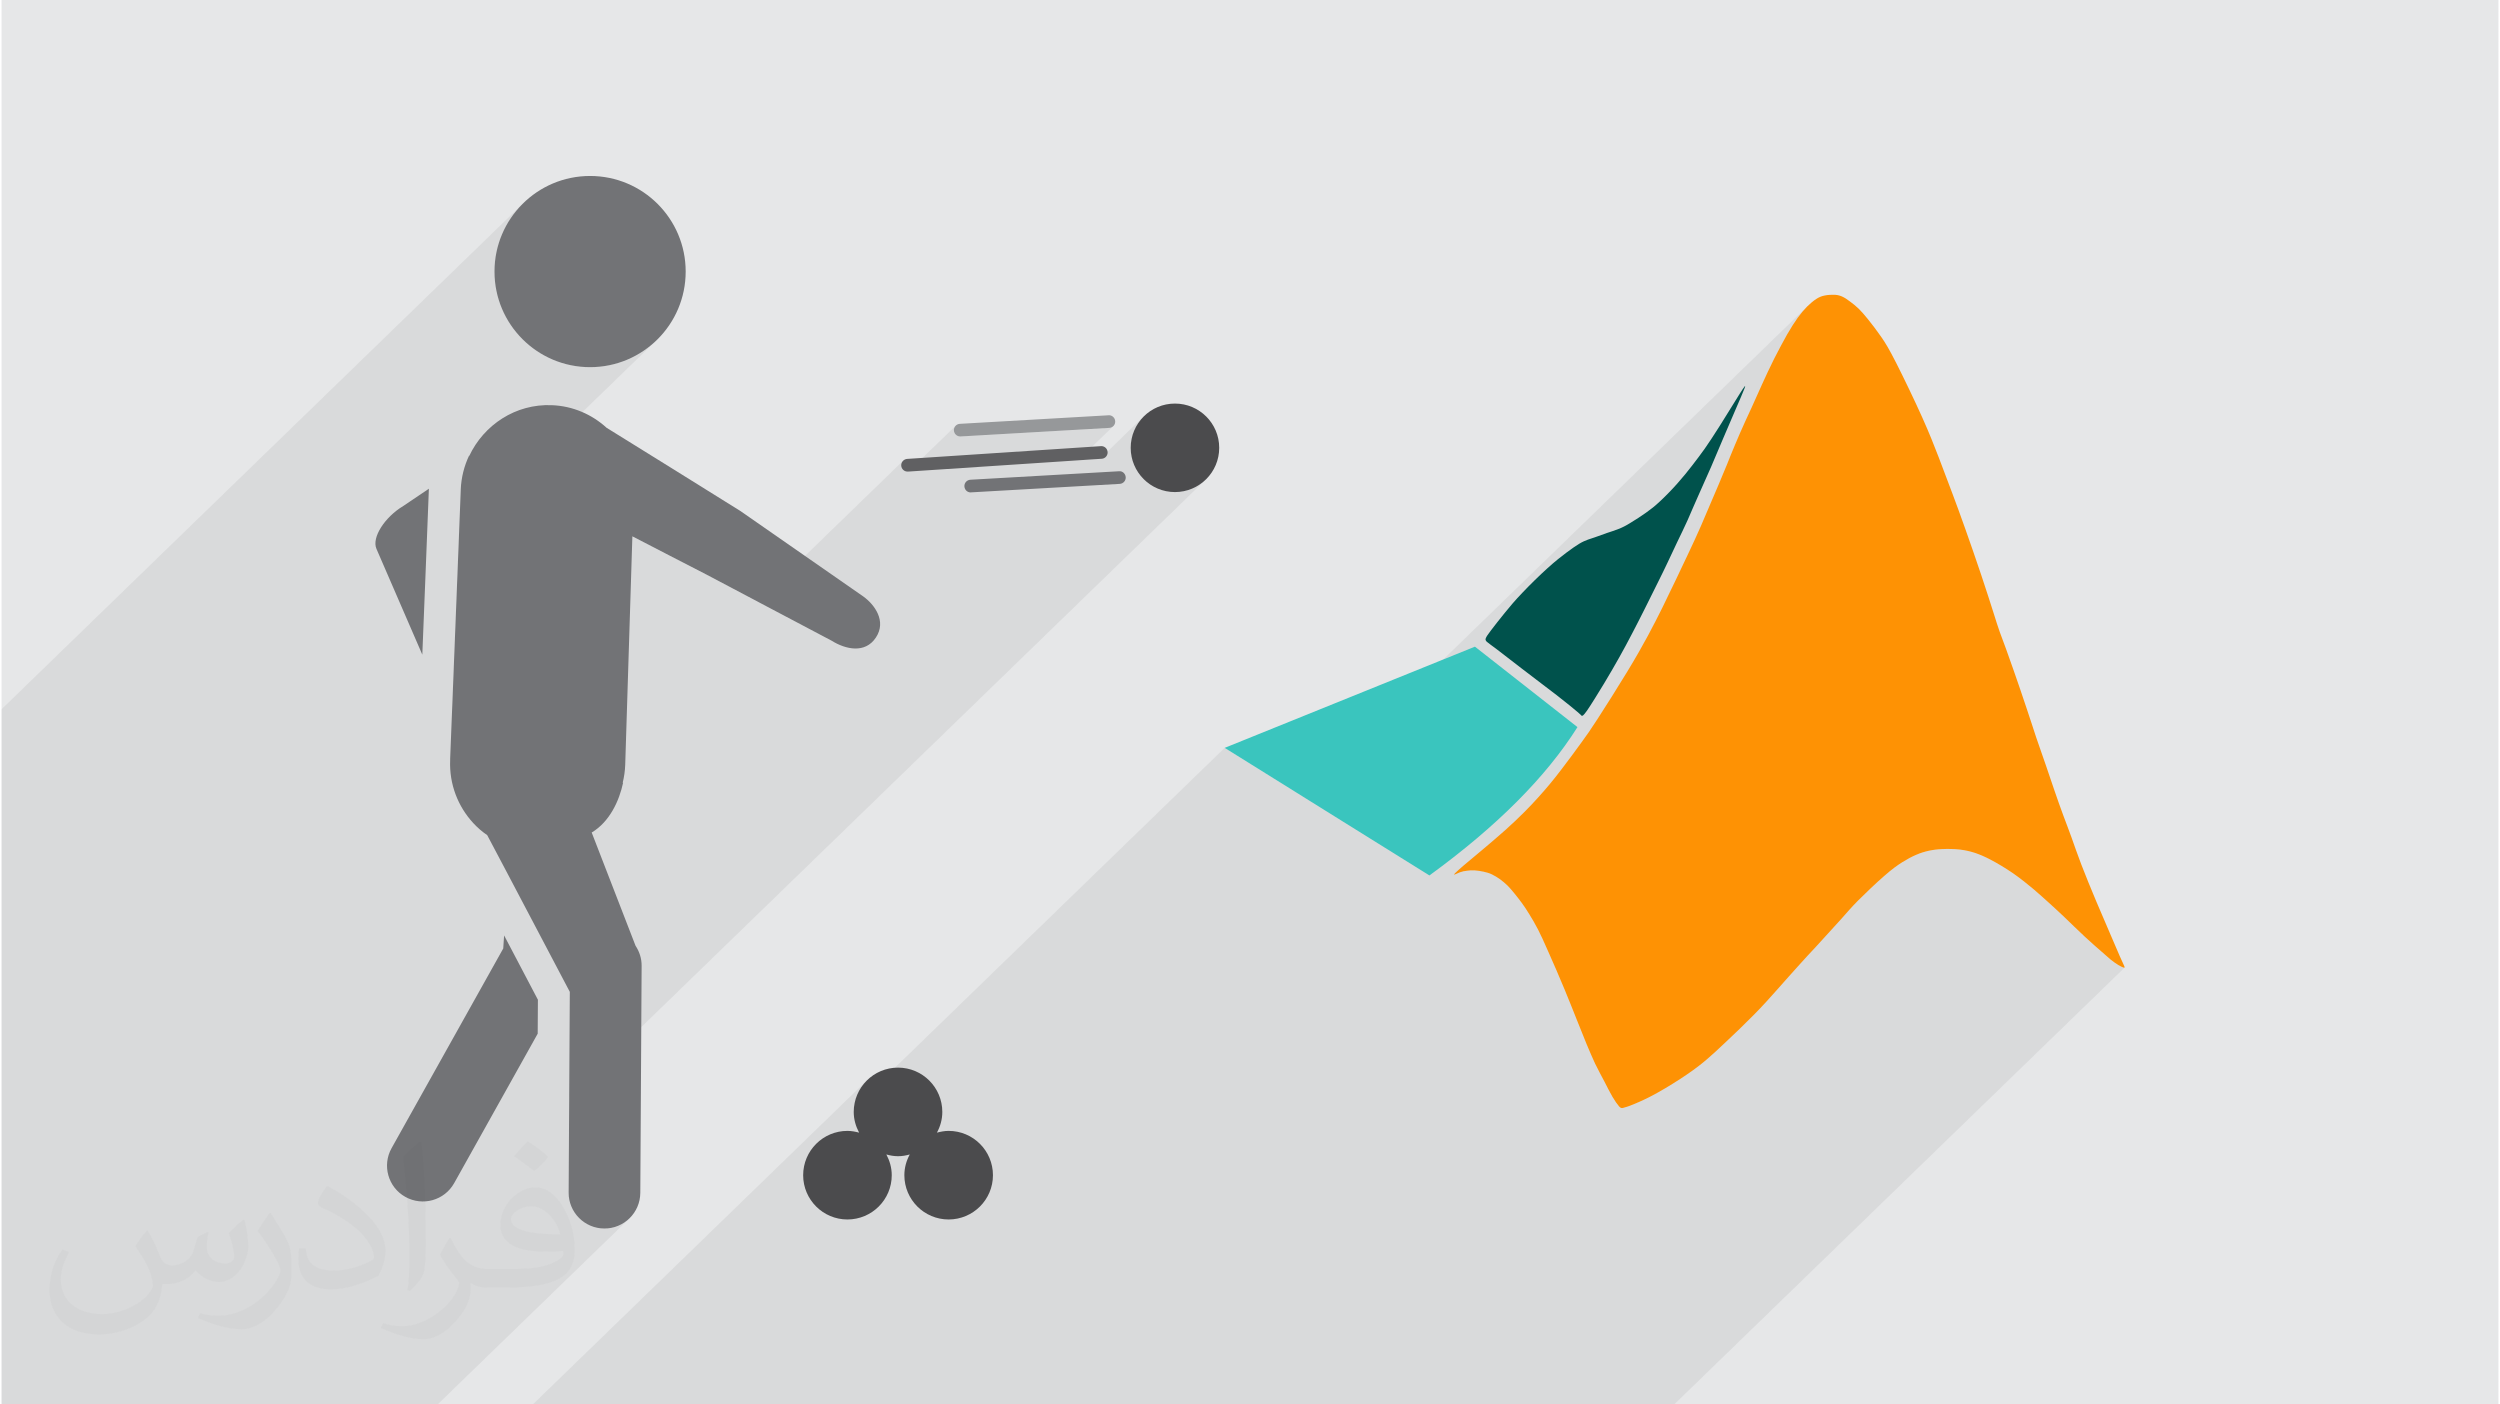 <?xml version="1.0" encoding="UTF-8"?>
<!DOCTYPE svg PUBLIC "-//W3C//DTD SVG 1.0//EN" "http://www.w3.org/TR/2001/REC-SVG-20010904/DTD/svg10.dtd">
<!-- Creator: CorelDRAW 2017 -->
<svg xmlns="http://www.w3.org/2000/svg" xml:space="preserve" width="356px" height="200px" version="1.0" shape-rendering="geometricPrecision" text-rendering="geometricPrecision" image-rendering="optimizeQuality" fill-rule="evenodd" clip-rule="evenodd"
viewBox="0 0 35600 20025"
 xmlns:xlink="http://www.w3.org/1999/xlink">
 <g id="Layer_x0020_1">
  <g id="_2962559439152">
   <path fill="#E6E7E8" d="M0 0l35600 0 0 20025 -35600 0 0 -20025z"/>
   <path fill="#373435" fill-opacity="0.078" d="M12908 20025l5 0 13 0 0 0 44 0 15 0 18 0 43 0 105 0 149 0 160 0 188 0 192 0 212 0 251 0 272 0 354 0 472 0 786 0 605 0 507 0 410 0 403 0 331 0 233 0 89 0 101 0 160 0 35 0 12 0 56 0 50 0 38 0 23 0 16 0 1 0 79 0 170 0 259 0 265 0 328 0 512 0 531 0 403 0 442 0 580 0 461 0 245 0 188 0 110 0 17 0 6422 -6228 -3 1 -3 0 -4 -1 -6 -2 -6 -3 -7 -2 -8 -4 -9 -4 -10 -4 -10 -6 -11 -6 -12 -7 -12 -8 -14 -8 -13 -9 -14 -9 -14 -10 -14 -11 -14 -11 -14 -11 -13 -11 -14 -12 -14 -12 -14 -13 -16 -14 -17 -15 -19 -17 -21 -18 -24 -21 -25 -22 -28 -24 -30 -26 -31 -28 -33 -30 -34 -31 -35 -32 -37 -34 -37 -36 -38 -36 -37 -36 -37 -36 -37 -35 -35 -34 -34 -33 -33 -31 -31 -29 -29 -28 -29 -26 -27 -25 -26 -24 -26 -23 -25 -23 -25 -22 -25 -23 -25 -22 -25 -23 -26 -23 -27 -23 -28 -25 -30 -26 -32 -26 -34 -28 -35 -29 -36 -29 -38 -29 -39 -30 -40 -29 -41 -29 -41 -27 -41 -28 -42 -26 -40 -25 -40 -23 -39 -23 -37 -20 -35 -19 -33 -17 -31 -16 -30 -13 -28 -13 -27 -11 -26 -11 -26 -9 -25 -9 -26 -8 -25 -7 -26 -7 -26 -7 -27 -5 -28 -5 -28 -5 -30 -4 -31 -3 -31 -2 -33 -2 -32 -1 -32 -1 -31 0 -31 1 -30 1 -28 1 -26 2 -26 3 -25 3 -24 3 -23 4 -22 5 -23 4 -21 5 -22 6 -22 6 -21 6 -22 8 -22 8 -23 8 -23 10 -23 10 -24 11 -24 12 -24 12 -25 14 -25 14 -26 16 -26 16 -27 17 -27 18 -29 20 -30 23 -33 25 -35 28 -38 31 -41 36 -45 39 -47 43 -49 45 -49 46 -2957 2868 -35 20 -52 30 -50 27 -46 25 -45 22 -41 20 -39 18 -36 16 -33 15 -31 13 -28 11 -26 11 -23 8 -21 8 -19 6 -16 6 -15 4 -12 3 -11 2 -9 1 -9 0 -7 -1 -7 -3 -7 -5 -8 -7 -8 -9 -9 -10 -11 -13 -11 -15 -11 -17 -12 -18 -13 -20 -13 -21 -13 -22 -13 -23 -14 -24 -13 -25 -14 -26 -14 -27 -14 -28 -15 -29 -15 -30 -16 -30 -17 -32 -17 -32 -17 -33 -17 -33 -17 -33 -17 -34 -17 -33 -15 -34 -15 -33 -15 -34 -15 -34 -15 -34 -15 -36 -16 -37 -16 -38 -16 -40 -17 -42 -18 -43 -17 -44 -19 -45 -18 -46 -19 -46 -18 -47 -19 -47 -19 -47 -19 -49 -20 -51 -21 -52 -22 -56 -24 -58 -26 -62 -28 -66 -29 -69 -30 -71 -31 -71 -30 -70 -29 -68 -29 -63 -26 -60 -23 -53 -22 -48 -19 -44 -18 -39 -17 -36 -16 -34 -16 -31 -15 -31 -16 -30 -16 -30 -16 -29 -16 -28 -16 -28 -15 -26 -16 -26 -15 -24 -14 -23 -14 -22 -13 -21 -13 -20 -13 -19 -13 -19 -14 -18 -13 -19 -13 -18 -14 -18 -13 -18 -14 -17 -14 -18 -13 -17 -14 -16 -13 -17 -12 -15 -13 -15 -12 -14 -12 -14 -12 -14 -12 -13 -12 -13 -12 -12 -13 -12 -12 -11 -13 -12 -12 -10 -13 -11 -13 -10 -14 -11 -13 -10 -15 -10 -14 -9 -14 -10 -15 -9 -14 -8 -15 -9 -14 -8 -15 -7 -15 -7 -14 -6 -15 -5 -14 -5 -15 -5 -15 -4 -15 -4 -16 -3 -16 -4 -16 -3 -17 -3 -16 -2 -17 -2 -16 -2 -16 -2 -15 -1 -15 -1 -15 0 -14 0 -14 1 -13 1 -14 1 -12 1 -13 2 -13 1 -12 2 -13 2 -12 3 -2 0 806 -782 59 -58 56 -57 52 -54 49 -52 46 -51 43 -48 42 -48 40 -46 39 -47 38 -47 39 -47 38 -49 39 -50 40 -53 41 -53 40 -54 40 -53 38 -52 37 -50 34 -47 31 -43 28 -38 26 -36 25 -35 25 -36 26 -39 29 -43 33 -50 38 -59 44 -68 49 -77 53 -83 55 -88 57 -90 56 -90 54 -89 52 -84 48 -80 44 -74 41 -70 37 -65 35 -62 32 -58 31 -56 29 -52 27 -52 26 -49 26 -49 24 -47 24 -48 24 -47 24 -48 25 -48 24 -49 25 -50 24 -51 25 -51 25 -52 25 -51 24 -52 25 -51 24 -51 24 -50 24 -50 23 -49 23 -48 23 -48 22 -48 22 -46 22 -47 21 -46 22 -46 21 -46 21 -47 22 -47 22 -49 22 -50 22 -52 23 -53 23 -53 23 -54 23 -53 22 -52 21 -51 21 -49 20 -47 19 -44 18 -43 18 -40 16 -39 16 -38 15 -36 14 -35 14 -34 14 -33 14 -33 14 -33 13 -34 14 -33 13 -34 14 -35 15 -36 15 -37 16 -38 16 -39 17 -41 18 -40 18 -42 18 -43 19 -44 20 -44 20 -44 20 -45 20 -44 21 -44 20 -44 20 -43 19 -43 19 -41 18 -42 19 -41 18 -41 19 -42 19 -43 20 -43 20 -44 21 -46 22 -46 22 -47 22 -47 23 -47 23 -47 23 -48 24 -46 23 -46 24 -45 24 -45 23 -43 22 -41 23 -41 21 -38 21 -36 20 -34 20 -32 19 -30 19 -29 18 -28 18 -25 17 -25 17 -23 17 -22 17 -21 16 -20 17 -19 16 -18 17 -18 16 -17 -7197 6981 -1107 -689 -5282 5123 6 -60 37 -118 58 -107 77 -94 -4761 4618 209 0 4 0 63 0 208 0 173 0 708 0 193 0 141 0 67 0 161 0 95 0 8 0 29 0 95 0 14 0 8 0 46 0 61 0 30 0 8 0 5 0 25 0 38 0 144 0 4 0 119 0 2 0 70 0 53 0 14 0 136 0 193 0 85 0 83 0 173 0 22 0 252 0 217 0 208 0 8 0 223 0 200 0 114 0 114 0 9 0 1 0 12 0 162 0 95 0 68 0 48 0 116 0zm-12908 -6117l0 1244 0 1219 0 652 0 19 0 886 0 331 0 363 0 415 0 44 0 171 0 6 0 6 0 43 0 162 0 11 0 4 0 541 6 0 26 0 156 0 44 0 38 0 140 0 5 0 35 0 157 0 598 0 232 0 32 0 291 0 23 0 9 0 22 0 223 0 0 0 373 0 31 0 265 0 521 0 346 0 1396 0 1037 0 210 0 2739 -2656 -76 62 -87 46 -96 29 -103 10 -103 -11 -96 -30 -86 -48 -76 -63 -61 -76 -47 -87 -29 -96 -10 -103 8 -1361 9083 -8810 -93 77 -107 58 -119 37 -127 13 -127 -13 -119 -37 -107 -58 -93 -77 -78 -93 -58 -107 -37 -119 -12 -127 12 -127 37 -119 58 -107 78 -94 -624 605 -312 20 508 -492 -13 12 -15 9 -17 6 -17 3 -2121 122 0 0 -1 0 -1 0 0 0 -1 0 -1 0 0 0 -1 0 -17 -2 -17 -5 -15 -7 -13 -10 -11 -13 -8 -14 -6 -17 -3 -17 1 -18 4 -17 8 -16 10 -14 -671 650 -7 1 0 0 -1 0 -1 0 -1 0 -1 0 0 0 -1 0 -1 0 -17 -2 -16 -5 -15 -7 -13 -11 -11 -12 -9 -14 -6 -16 -3 -18 1 -18 4 -17 7 -16 10 -14 -2067 2005 -740 -391 -47 -24 -120 -62 -168 -87 -192 -99 -192 -99 -166 -86 -118 -61 -45 -23 -2571 2494 3 -61 5 -150 7 -158 6 -165 7 -171 7 -175 7 -177 7 -179 7 -179 7 -178 7 -175 6 -170 7 -165 6 -158 6 -150 6 -140 0 -10 2830 -2745 -96 88 -105 79 -113 68 -119 57 -125 46 -131 34 -135 20 -139 7 -140 -7 -135 -20 -130 -34 -126 -46 -119 -57 -112 -68 -105 -79 -97 -88 -88 -97 -78 -104 -68 -113 -58 -119 -46 -125 -33 -131 -21 -135 -7 -139 7 -140 21 -135 33 -131 46 -125 58 -119 68 -112 78 -105 88 -97 -7427 7204 0 2622 0 125 0 102 0 9 0 39 0 321 0 10 0 568z"/>
   <g>
    <circle fill="#727376" cx="8391" cy="3872" r="1363"/>
    <path fill="#727376" d="M7165 13337c0,0 -12,184 -12,186l-1592 2847c-138,246 -50,558 196,695 247,138 558,50 696,-196l1191 -2131 3 -484 -482 -917z"/>
    <path fill="#727376" d="M6043 8235l49 -1249 1 -18 -365 246c-265,159 -453,450 -383,611l654 1509 44 -1099z"/>
    <path fill="#727376" d="M12286 8504l-1753 -1219c-32,-23 -1907,-1186 -1907,-1186 -208,-190 -481,-311 -782,-322 -514,-21 -968,280 -1177,726l-1 -7c-70,148 -112,311 -119,484l0 10c0,5 -150,3824 -151,3829l0 20c-14,344 112,661 330,897 59,64 127,123 198,171l296 560 882 1675 0 1 -17 2859c-2,282 226,513 508,514 282,2 512,-226 514,-508l19 -3236c1,-107 -32,-205 -87,-288l-625 -1614c256,-153 393,-452 448,-711 -2,1 -4,2 -6,2 20,-83 33,-168 36,-257l102 -3257c0,0 1039,538 1048,541l1793 947c200,125 478,187 631,-45 156,-235 -20,-471 -180,-586z"/>
    <circle fill="#4B4B4D" cx="16730" cy="6385" r="631"/>
    <path fill="#96989A" d="M13668 6223c-47,0 -87,-37 -90,-85 -3,-50 35,-92 85,-95l2120 -122c48,-5 93,35 95,85 3,50 -35,92 -84,95l-2121 122c-1,0 -3,0 -5,0z"/>
    <path fill="#606062" d="M12917 6724c-47,0 -87,-37 -90,-85 -3,-49 35,-92 84,-96l2763 -182c49,-4 93,34 96,84 3,50 -34,93 -84,96l-2763 183c-2,0 -4,0 -6,0z"/>
    <path fill="#727376" d="M13818 7021c-48,0 -87,-37 -90,-86 -3,-49 35,-92 85,-95l2120 -121c48,-6 92,35 95,85 3,49 -35,92 -85,95l-2120 121c-1,1 -3,1 -5,1z"/>
    <path fill="#4B4B4D" d="M13503 16124c-58,0 -113,11 -167,25 48,-88 77,-188 77,-295 0,-349 -283,-632 -631,-632 -349,0 -632,283 -632,632 0,107 30,207 77,295 -53,-14 -109,-25 -167,-25 -348,0 -631,283 -631,632 0,348 283,631 631,631 349,0 632,-283 632,-631 0,-108 -30,-208 -77,-296 53,15 109,25 167,25 58,0 113,-10 167,-25 -48,88 -77,188 -77,296 0,348 283,631 631,631 349,0 632,-283 632,-631 0,-349 -283,-632 -632,-632z"/>
    <g>
     <path fill="#3AC5BE" d="M21007 9220l1462 1147c-448,711 -1150,1416 -2111,2115l-2919 -1819 3568 -1443z"/>
     <path fill="#00524C" d="M22605 10132c56,-81 159,-248 244,-388 84,-140 150,-254 214,-368 64,-115 127,-230 186,-345 60,-114 117,-227 181,-354 62,-126 133,-266 187,-376 55,-109 93,-189 136,-279 44,-91 91,-193 139,-295 49,-102 99,-203 147,-310 47,-107 94,-219 151,-346 56,-129 122,-274 184,-414 61,-141 118,-277 174,-410 56,-134 112,-262 169,-394 57,-133 116,-267 136,-321 20,-55 -1,-28 -71,83 -71,112 -191,309 -283,455 -93,147 -156,242 -216,328 -61,85 -117,160 -180,241 -62,80 -131,166 -213,258 -81,91 -175,187 -249,255 -73,69 -127,109 -195,158 -70,49 -154,105 -222,145 -66,41 -117,67 -170,87 -52,21 -106,38 -161,56 -54,19 -108,39 -154,55 -46,16 -82,27 -121,41 -38,14 -78,31 -126,60 -50,30 -107,71 -180,125 -73,55 -159,121 -271,223 -112,101 -251,237 -357,349 -106,110 -178,197 -253,289 -74,91 -150,188 -196,249 -46,61 -63,86 -71,106 -9,19 -10,33 12,55 23,21 69,51 150,113 82,62 200,155 354,273 154,117 343,260 489,373 144,112 246,195 297,239 53,45 57,51 58,54 2,3 2,0 8,3 6,2 16,8 73,-73l0 0z"/>
     <path fill="#FE9204" d="M20715 12470c14,-3 46,-21 78,-33 33,-12 66,-19 100,-22 34,-5 69,-7 110,-5 40,3 87,9 129,19 42,9 80,20 119,39 39,19 78,43 116,70 36,27 70,55 103,87 32,33 64,68 97,110 35,43 73,91 108,139 36,49 69,98 107,161 40,63 84,141 126,221 41,81 80,165 146,316 67,150 161,366 232,538 71,171 120,297 170,422 49,125 99,248 142,353 44,104 80,190 122,280 44,89 92,180 135,260 42,81 76,152 112,212 35,60 70,110 93,136 24,27 35,29 66,22 31,-7 81,-24 160,-57 79,-33 185,-80 321,-156 136,-76 301,-179 425,-264 123,-84 206,-149 284,-216 80,-68 155,-138 271,-248 117,-109 273,-259 399,-387 127,-129 223,-236 331,-358 108,-121 226,-256 314,-352 86,-96 141,-155 244,-265 101,-110 249,-272 348,-382 98,-110 147,-169 248,-271 102,-102 256,-249 370,-348 115,-101 190,-154 260,-198 70,-44 136,-79 197,-105 62,-27 118,-44 176,-57 59,-13 121,-22 197,-25 77,-4 170,-2 251,7 81,10 148,26 216,48 67,23 135,51 226,99 91,48 206,116 315,191 110,76 212,160 295,229 82,70 144,127 211,187 66,60 137,124 226,209 89,84 195,191 292,280 95,89 181,162 240,214 59,51 92,82 128,112 37,30 76,57 109,77 32,20 57,30 73,36 15,5 22,5 13,-19 -10,-24 -34,-73 -65,-143 -31,-70 -69,-161 -126,-293 -56,-133 -132,-306 -209,-488 -76,-181 -154,-371 -213,-525 -59,-154 -100,-275 -139,-384 -39,-109 -78,-208 -119,-319 -41,-111 -86,-237 -125,-352 -40,-116 -75,-221 -119,-350 -44,-129 -98,-280 -143,-412 -44,-132 -79,-246 -136,-413 -55,-167 -131,-387 -183,-536 -52,-150 -80,-228 -110,-310 -30,-82 -62,-165 -90,-243 -27,-77 -49,-146 -90,-277 -41,-129 -102,-320 -175,-538 -73,-219 -160,-467 -229,-662 -69,-195 -121,-337 -182,-499 -61,-162 -129,-343 -194,-513 -66,-170 -127,-328 -235,-569 -108,-241 -263,-563 -367,-768 -104,-205 -156,-291 -218,-380 -61,-89 -132,-180 -187,-249 -55,-68 -94,-113 -134,-152 -40,-39 -82,-71 -119,-99 -39,-28 -72,-53 -106,-69 -34,-17 -69,-27 -113,-30 -45,-2 -100,1 -145,10 -46,9 -82,24 -122,50 -41,27 -85,64 -130,108 -44,45 -87,95 -133,158 -46,64 -95,141 -152,239 -56,100 -121,221 -184,345 -63,126 -123,255 -176,372 -54,117 -100,221 -151,336 -53,113 -110,237 -160,352 -50,115 -94,221 -133,316 -37,95 -71,177 -110,269 -37,92 -81,194 -136,322 -54,128 -119,281 -178,417 -60,136 -114,254 -173,378 -58,123 -120,254 -185,390 -65,136 -133,278 -197,407 -65,131 -126,249 -200,388 -75,138 -163,297 -297,517 -133,219 -310,500 -420,669 -109,169 -151,228 -230,336 -79,109 -195,268 -301,405 -105,137 -199,251 -318,382 -119,133 -265,282 -468,465 -204,182 -467,398 -601,511 -133,115 -139,127 -125,125l0 0z"/>
    </g>
   </g>
   <path fill="#373435" fill-opacity="0.031" d="M2082 17547c68,104 112,203 155,312 32,64 49,183 199,183 44,0 107,-14 163,-45 63,-33 111,-83 136,-159l60 -202 146 -72 10 10c-20,77 -25,149 -25,206 0,170 146,234 262,234 68,0 129,-34 129,-95 0,-81 -34,-217 -78,-339 68,-68 136,-136 214,-191l12 6c34,144 53,287 53,381 0,93 -41,196 -75,264 -70,132 -194,238 -344,238 -114,0 -241,-58 -328,-163l-5 0c-82,101 -209,193 -412,193l-63 0c-10,134 -39,229 -83,314 -121,237 -480,404 -818,404 -470,0 -706,-272 -706,-633 0,-223 73,-431 185,-578l92 38c-70,134 -117,262 -117,385 0,338 275,499 592,499 294,0 658,-187 724,-404 -25,-237 -114,-348 -250,-565 41,-72 94,-144 160,-221l12 0zm5421 -1274c99,62 196,136 291,221 -53,74 -119,142 -201,202 -95,-77 -190,-143 -287,-213 66,-74 131,-146 197,-210zm51 926c-160,0 -291,105 -291,183 0,168 320,219 703,217 -48,-196 -216,-400 -412,-400zm-359 895c208,0 390,-6 529,-41 155,-39 286,-118 286,-171 0,-15 0,-31 -5,-46 -87,8 -187,8 -274,8 -282,0 -498,-64 -583,-222 -21,-44 -36,-93 -36,-149 0,-152 66,-303 182,-406 97,-85 204,-138 313,-138 197,0 354,158 464,408 60,136 101,293 101,491 0,132 -36,243 -118,326 -153,148 -435,204 -867,204l-196 0 0 0 -51 0c-107,0 -184,-19 -245,-66l-10 0c3,25 5,50 5,72 0,97 -32,221 -97,320 -192,287 -400,410 -580,410 -182,0 -405,-70 -606,-161l36 -70c65,27 155,46 279,46 325,0 752,-314 805,-619 -12,-25 -34,-58 -65,-93 -95,-113 -155,-208 -211,-307 48,-95 92,-171 133,-239l17 -2c139,282 265,445 546,445l44 0 0 0 204 0zm-1408 299c24,-130 26,-276 26,-413l0 -202c0,-377 -48,-926 -87,-1282 68,-75 163,-161 238,-219l22 6c51,450 63,972 63,1452 0,126 -5,250 -17,340 -7,114 -73,201 -214,332l-31 -14zm-1449 -596c7,177 94,318 398,318 189,0 349,-50 526,-135 32,-14 49,-33 49,-49 0,-111 -85,-258 -228,-392 -139,-126 -323,-237 -495,-311 -59,-25 -78,-52 -78,-77 0,-51 68,-158 124,-235l19 -2c197,103 417,256 580,427 148,157 240,316 240,489 0,128 -39,250 -102,361 -216,109 -446,192 -674,192 -277,0 -466,-130 -466,-436 0,-33 0,-84 12,-150l95 0zm-501 -503l172 278c63,103 122,215 122,392l0 227c0,183 -117,379 -306,573 -148,132 -279,188 -400,188 -180,0 -386,-56 -624,-159l27 -70c75,21 162,37 269,37 342,-2 692,-252 852,-557 19,-35 26,-68 26,-90 0,-36 -19,-75 -34,-110 -87,-165 -184,-315 -291,-453 56,-89 112,-174 173,-258l14 2z"/>
  </g>
 </g>
</svg>
